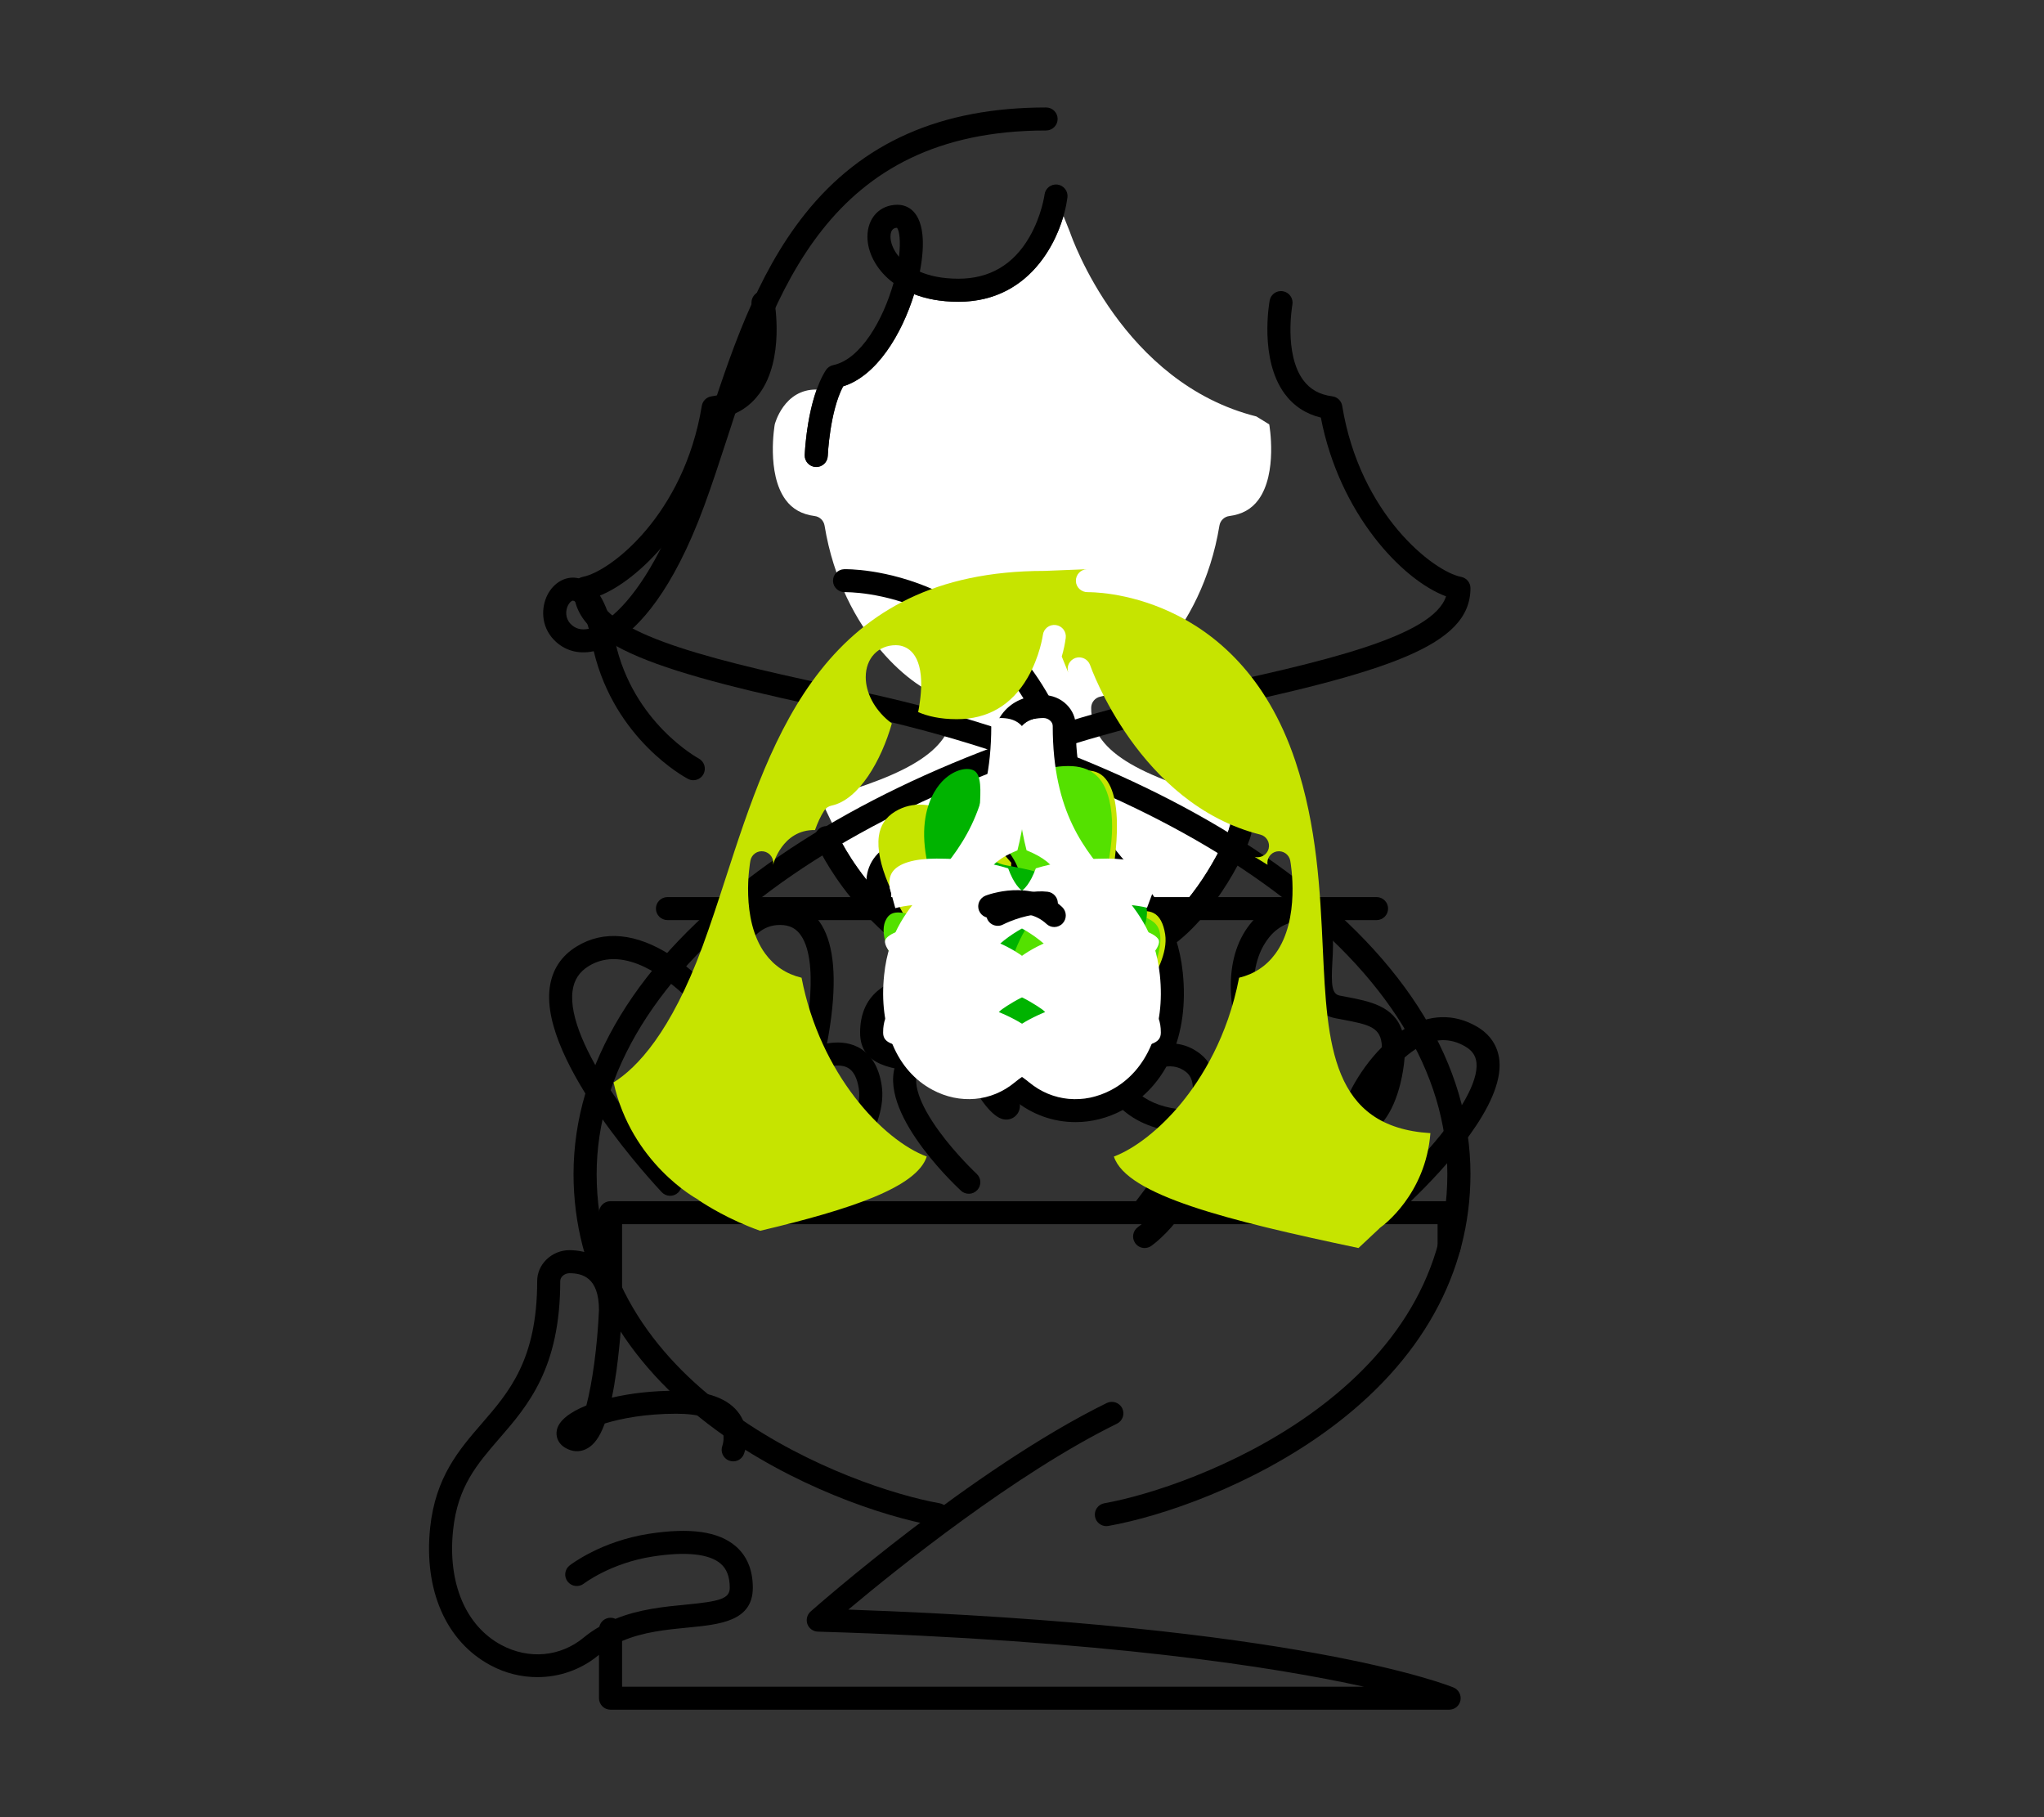 <svg xmlns="http://www.w3.org/2000/svg" xmlns:xlink="http://www.w3.org/1999/xlink" preserveAspectRatio="xMidYMid meet" width="720" height="640" viewBox="0 0 720 640" style="width:100%;height:100%"><rect x="0" y="0" width="720" height="640" fill="#333333" stroke="none"/><defs><animate repeatCount="1" dur="3s" begin="0s" xlink:href="#_R_G_L_27_G" fill="freeze" attributeName="opacity" from="0" to="1" keyTimes="0;0.111;0.5;1" values="0;0;1;1" keySplines="0.167 0.167 0.833 0.833;0.167 0.167 0.833 0.833;0 0 0 0" calcMode="spline"/><animateMotion repeatCount="indefinite" dur="3s" begin="0s" xlink:href="#_R_G_L_27_G" fill="freeze" keyTimes="0;0.244;0.5;0.756;1" path="M0 0 C0,0 0,13 0,13 C0,13 0,0 0,0 C0,0 0,13 0,13 C0,13 0,0 0,0 " keyPoints="0;0.25;0.5;0.75;1" keySplines="0.167 0.167 0.833 0.833;0.167 0.167 0.833 0.833;0.167 0.167 0.833 0.833;0.167 0.167 0.833 0.833" calcMode="spline"/><animateTransform repeatCount="indefinite" dur="3s" begin="0s" xlink:href="#_R_G_L_27_G_N_2_T_0" fill="freeze" attributeName="transform" from="1 1" to="1 1" type="scale" additive="sum" keyTimes="0;0.244;0.5;0.756;1" values="1 1;1.04 1;1 1;1.04 1;1 1" keySplines="0.167 0.167 0.833 0.833;0.167 0.167 0.833 0.833;0.167 0.167 0.833 0.833;0.167 0.167 0.833 0.833" calcMode="spline"/><animate repeatCount="1" dur="3s" begin="0s" xlink:href="#_R_G_L_26_G" fill="freeze" attributeName="opacity" from="0" to="1" keyTimes="0;0.111;0.5;1" values="0;0;1;1" keySplines="0.167 0.167 0.833 0.833;0.167 0.167 0.833 0.833;0 0 0 0" calcMode="spline"/><animateMotion repeatCount="indefinite" dur="3s" begin="0s" xlink:href="#_R_G_L_26_G" fill="freeze" keyTimes="0;0.244;0.5;0.756;1" path="M-106.62 24.66 C-106.62,24.66 -106.62,37.66 -106.62,37.66 C-106.62,37.66 -106.62,24.66 -106.62,24.66 C-106.62,24.66 -106.62,37.66 -106.62,37.66 C-106.62,37.66 -106.62,24.66 -106.62,24.66 " keyPoints="0;0.25;0.5;0.75;1" keySplines="0.167 0.167 0.833 0.833;0.167 0.167 0.833 0.833;0.167 0.167 0.833 0.833;0.167 0.167 0.833 0.833" calcMode="spline"/><animateTransform repeatCount="indefinite" dur="3s" begin="0s" xlink:href="#_R_G_L_26_G_N_2_T_0" fill="freeze" attributeName="transform" from="1 1" to="1 1" type="scale" additive="sum" keyTimes="0;0.244;0.5;0.756;1" values="1 1;1.04 1;1 1;1.04 1;1 1" keySplines="0.167 0.167 0.833 0.833;0.167 0.167 0.833 0.833;0.167 0.167 0.833 0.833;0.167 0.167 0.833 0.833" calcMode="spline"/><animate repeatCount="1" dur="3s" begin="0s" xlink:href="#_R_G_L_25_G" fill="freeze" attributeName="opacity" from="0" to="1" keyTimes="0;0.111;0.5;1" values="0;0;1;1" keySplines="0.167 0.167 0.833 0.833;0.167 0.167 0.833 0.833;0 0 0 0" calcMode="spline"/><animateMotion repeatCount="indefinite" dur="3s" begin="0s" xlink:href="#_R_G_L_25_G" fill="freeze" keyTimes="0;0.244;0.5;0.756;1" path="M106.63 24.66 C106.63,24.66 106.63,37.66 106.63,37.66 C106.63,37.66 106.63,24.66 106.63,24.66 C106.63,24.66 106.63,37.66 106.63,37.66 C106.63,37.66 106.63,24.66 106.63,24.66 " keyPoints="0;0.25;0.5;0.75;1" keySplines="0.167 0.167 0.833 0.833;0.167 0.167 0.833 0.833;0.167 0.167 0.833 0.833;0.167 0.167 0.833 0.833" calcMode="spline"/><animateTransform repeatCount="indefinite" dur="3s" begin="0s" xlink:href="#_R_G_L_25_G_N_2_T_0" fill="freeze" attributeName="transform" from="1 1" to="1 1" type="scale" additive="sum" keyTimes="0;0.244;0.5;0.756;1" values="1 1;1.04 1;1 1;1.04 1;1 1" keySplines="0.167 0.167 0.833 0.833;0.167 0.167 0.833 0.833;0.167 0.167 0.833 0.833;0.167 0.167 0.833 0.833" calcMode="spline"/><animate repeatCount="1" dur="3s" begin="0s" xlink:href="#_R_G_L_24_G" fill="freeze" attributeName="opacity" from="0" to="1" keyTimes="0;0.056;0.444;1" values="0;0;1;1" keySplines="0.167 0.167 0.833 0.833;0.167 0.167 0.833 0.833;0 0 0 0" calcMode="spline"/><animateMotion repeatCount="indefinite" dur="3s" begin="0s" xlink:href="#_R_G_L_24_G" fill="freeze" keyTimes="0;0.244;0.5;0.756;1" path="M-11.27 -95.83 C-11.27,-95.83 -11.27,-82.83 -11.27,-82.83 C-11.27,-82.83 -11.27,-95.83 -11.27,-95.83 C-11.27,-95.83 -11.27,-82.83 -11.27,-82.83 C-11.27,-82.83 -11.27,-95.83 -11.27,-95.83 " keyPoints="0;0.25;0.5;0.75;1" keySplines="0.167 0.167 0.833 0.833;0.167 0.167 0.833 0.833;0.167 0.167 0.833 0.833;0.167 0.167 0.833 0.833" calcMode="spline"/><animate repeatCount="1" dur="3s" begin="0s" xlink:href="#_R_G_L_23_G" fill="freeze" attributeName="opacity" from="0" to="1" keyTimes="0;0.056;0.444;1" values="0;0;1;1" keySplines="0.167 0.167 0.833 0.833;0.167 0.167 0.833 0.833;0 0 0 0" calcMode="spline"/><animateMotion repeatCount="indefinite" dur="3s" begin="0s" xlink:href="#_R_G_L_23_G" fill="freeze" keyTimes="0;0.244;0.5;0.756;1" path="M17.41 -95.83 C17.41,-95.83 17.41,-82.83 17.41,-82.83 C17.41,-82.83 17.41,-95.83 17.41,-95.83 C17.41,-95.83 17.41,-82.83 17.41,-82.83 C17.41,-82.83 17.41,-95.83 17.41,-95.83 " keyPoints="0;0.25;0.5;0.75;1" keySplines="0.167 0.167 0.833 0.833;0.167 0.167 0.833 0.833;0.167 0.167 0.833 0.833;0.167 0.167 0.833 0.833" calcMode="spline"/><animate repeatCount="1" dur="3s" begin="0s" xlink:href="#_R_G_L_22_G" fill="freeze" attributeName="opacity" from="0" to="1" keyTimes="0;0.056;0.444;1" values="0;0;1;1" keySplines="0.167 0.167 0.833 0.833;0.167 0.167 0.833 0.833;0 0 0 0" calcMode="spline"/><animateMotion repeatCount="indefinite" dur="3s" begin="0s" xlink:href="#_R_G_L_22_G" fill="freeze" keyTimes="0;0.244;0.5;0.756;1" path="M4.96 -80.64 C4.96,-80.64 4.96,-67.64 4.96,-67.64 C4.96,-67.64 4.96,-80.64 4.96,-80.64 C4.96,-80.64 4.96,-67.64 4.96,-67.64 C4.96,-67.64 4.96,-80.64 4.96,-80.64 " keyPoints="0;0.25;0.5;0.75;1" keySplines="0.167 0.167 0.833 0.833;0.167 0.167 0.833 0.833;0.167 0.167 0.833 0.833;0.167 0.167 0.833 0.833" calcMode="spline"/><animate repeatCount="1" dur="3s" begin="0s" xlink:href="#_R_G_L_21_G" fill="freeze" attributeName="opacity" from="0" to="1" keyTimes="0;0.056;0.444;1" values="0;0;1;1" keySplines="0.167 0.167 0.833 0.833;0.167 0.167 0.833 0.833;0 0 0 0" calcMode="spline"/><animateMotion repeatCount="indefinite" dur="3s" begin="0s" xlink:href="#_R_G_L_21_G" fill="freeze" keyTimes="0;0.244;0.5;0.756;1" path="M10.2 -61.69 C10.2,-61.69 10.2,-51.19 10.2,-51.19 C10.2,-51.19 10.2,-61.69 10.2,-61.69 C10.2,-61.69 10.2,-51.19 10.2,-51.19 C10.2,-51.19 10.2,-61.69 10.2,-61.69 " keyPoints="0;0.25;0.5;0.75;1" keySplines="0.167 0.167 0.833 0.833;0.167 0.167 0.833 0.833;0.167 0.167 0.833 0.833;0.167 0.167 0.833 0.833" calcMode="spline"/><animate repeatCount="1" dur="3s" begin="0s" xlink:href="#_R_G_L_20_G" fill="freeze" attributeName="opacity" from="0" to="1" keyTimes="0;0.389;1" values="0;1;1" keySplines="0.167 0.167 0.833 0.833;0 0 0 0" calcMode="spline"/><animateMotion repeatCount="indefinite" dur="3s" begin="0s" xlink:href="#_R_G_L_20_G" fill="freeze" keyTimes="0;0.244;0.5;0.756;1" path="M0 0 C0,0 0,13 0,13 C0,13 0,0 0,0 C0,0 0,13 0,13 C0,13 0,0 0,0 " keyPoints="0;0.25;0.5;0.75;1" keySplines="0.167 0.167 0.833 0.833;0.167 0.167 0.833 0.833;0.167 0.167 0.833 0.833;0.167 0.167 0.833 0.833" calcMode="spline"/><animateTransform repeatCount="indefinite" dur="3s" begin="0s" xlink:href="#_R_G_L_20_G_N_2_T_0" fill="freeze" attributeName="transform" from="1 1" to="1 1" type="scale" additive="sum" keyTimes="0;0.244;0.5;0.756;1" values="1 1;1.04 1;1 1;1.04 1;1 1" keySplines="0.167 0.167 0.833 0.833;0.167 0.167 0.833 0.833;0.167 0.167 0.833 0.833;0.167 0.167 0.833 0.833" calcMode="spline"/><animate repeatCount="1" dur="3s" begin="0s" xlink:href="#_R_G_L_19_G" fill="freeze" attributeName="opacity" from="0" to="1" keyTimes="0;0.389;1" values="0;1;1" keySplines="0.167 0.167 0.833 0.833;0 0 0 0" calcMode="spline"/><animateMotion repeatCount="indefinite" dur="3s" begin="0s" xlink:href="#_R_G_L_19_G" fill="freeze" keyTimes="0;0.244;0.5;0.756;1" path="M30.49 -121.87 C30.49,-121.87 30.49,-108.87 30.49,-108.87 C30.49,-108.87 30.49,-121.87 30.49,-121.87 C30.49,-121.87 30.49,-108.87 30.49,-108.87 C30.49,-108.87 30.49,-121.87 30.49,-121.87 " keyPoints="0;0.25;0.5;0.75;1" keySplines="0.167 0.167 0.833 0.833;0.167 0.167 0.833 0.833;0.167 0.167 0.833 0.833;0.167 0.167 0.833 0.833" calcMode="spline"/><animateTransform repeatCount="indefinite" dur="3s" begin="0s" xlink:href="#_R_G_L_19_G_N_2_T_0" fill="freeze" attributeName="transform" from="1 1" to="1 1" type="scale" additive="sum" keyTimes="0;0.244;0.5;0.756;1" values="1 1;1.04 1;1 1;1.04 1;1 1" keySplines="0.167 0.167 0.833 0.833;0.167 0.167 0.833 0.833;0.167 0.167 0.833 0.833;0.167 0.167 0.833 0.833" calcMode="spline"/><animate repeatCount="1" dur="3s" begin="0s" xlink:href="#_R_G_L_18_G" fill="freeze" attributeName="opacity" from="0" to="1" keyTimes="0;0.389;1" values="0;1;1" keySplines="0.167 0.167 0.833 0.833;0 0 0 0" calcMode="spline"/><animateMotion repeatCount="indefinite" dur="3s" begin="0s" xlink:href="#_R_G_L_18_G" fill="freeze" keyTimes="0;0.244;0.5;0.756;1" path="M0 0 C0,0 0,13 0,13 C0,13 0,0 0,0 C0,0 0,13 0,13 C0,13 0,0 0,0 " keyPoints="0;0.25;0.5;0.75;1" keySplines="0.167 0.167 0.833 0.833;0.167 0.167 0.833 0.833;0.167 0.167 0.833 0.833;0.167 0.167 0.833 0.833" calcMode="spline"/><animateTransform repeatCount="indefinite" dur="3s" begin="0s" xlink:href="#_R_G_L_18_G_N_2_T_0" fill="freeze" attributeName="transform" from="1 1" to="1 1" type="scale" additive="sum" keyTimes="0;0.244;0.5;0.756;1" values="1 1;1.04 1;1 1;1.04 1;1 1" keySplines="0.167 0.167 0.833 0.833;0.167 0.167 0.833 0.833;0.167 0.167 0.833 0.833;0.167 0.167 0.833 0.833" calcMode="spline"/><animate repeatCount="1" dur="3s" begin="0s" xlink:href="#_R_G_L_17_G" fill="freeze" attributeName="opacity" from="0" to="1" keyTimes="0;0.389;1" values="0;1;1" keySplines="0.167 0.167 0.833 0.833;0 0 0 0" calcMode="spline"/><animateMotion repeatCount="indefinite" dur="3s" begin="0s" xlink:href="#_R_G_L_17_G" fill="freeze" keyTimes="0;0.244;0.5;0.756;1" path="M50.38 -90.71 C50.38,-90.71 50.38,-77.71 50.38,-77.71 C50.38,-77.71 50.38,-90.71 50.38,-90.71 C50.38,-90.71 50.38,-77.71 50.38,-77.71 C50.38,-77.71 50.38,-90.71 50.38,-90.71 " keyPoints="0;0.25;0.5;0.75;1" keySplines="0.167 0.167 0.833 0.833;0.167 0.167 0.833 0.833;0.167 0.167 0.833 0.833;0.167 0.167 0.833 0.833" calcMode="spline"/><animateTransform repeatCount="indefinite" dur="3s" begin="0s" xlink:href="#_R_G_L_17_G_N_2_T_0" fill="freeze" attributeName="transform" from="1 1" to="1 1" type="scale" additive="sum" keyTimes="0;0.244;0.5;0.756;1" values="1 1;1.04 1;1 1;1.04 1;1 1" keySplines="0.167 0.167 0.833 0.833;0.167 0.167 0.833 0.833;0.167 0.167 0.833 0.833;0.167 0.167 0.833 0.833" calcMode="spline"/><animate repeatCount="1" dur="3s" begin="0s" xlink:href="#_R_G_L_16_G" fill="freeze" attributeName="opacity" from="0" to="1" keyTimes="0;0.278;0.667;1" values="0;0;1;1" keySplines="0.167 0.167 0.833 0.833;0.167 0.167 0.833 0.833;0 0 0 0" calcMode="spline"/><animateMotion repeatCount="indefinite" dur="3s" begin="0s" xlink:href="#_R_G_L_16_G" fill="freeze" keyTimes="0;0.244;0.5;0.756;1" path="M91.76 114.33 C91.76,114.33 91.76,123.83 91.76,123.83 C91.76,123.83 91.76,114.33 91.76,114.33 C91.76,114.33 91.76,123.83 91.76,123.83 C91.76,123.83 91.76,114.33 91.76,114.33 " keyPoints="0;0.25;0.5;0.75;1" keySplines="0.167 0.167 0.833 0.833;0.167 0.167 0.833 0.833;0.167 0.167 0.833 0.833;0.167 0.167 0.833 0.833" calcMode="spline"/><animate repeatCount="1" dur="3s" begin="0s" xlink:href="#_R_G_L_15_G" fill="freeze" attributeName="opacity" from="0" to="1" keyTimes="0;0.278;0.667;1" values="0;0;1;1" keySplines="0.167 0.167 0.833 0.833;0.167 0.167 0.833 0.833;0 0 0 0" calcMode="spline"/><animateMotion repeatCount="indefinite" dur="3s" begin="0s" xlink:href="#_R_G_L_15_G" fill="freeze" keyTimes="0;0.244;0.5;0.756;1" path="M78.97 120.66 C78.97,120.66 78.97,130.16 78.97,130.16 C78.97,130.16 78.97,120.66 78.97,120.66 C78.97,120.66 78.97,130.16 78.97,130.16 C78.97,130.16 78.97,120.66 78.97,120.66 " keyPoints="0;0.25;0.5;0.75;1" keySplines="0.167 0.167 0.833 0.833;0.167 0.167 0.833 0.833;0.167 0.167 0.833 0.833;0.167 0.167 0.833 0.833" calcMode="spline"/><animate repeatCount="1" dur="3s" begin="0s" xlink:href="#_R_G_L_14_G" fill="freeze" attributeName="opacity" from="0" to="1" keyTimes="0;0.278;0.667;1" values="0;0;1;1" keySplines="0.167 0.167 0.833 0.833;0.167 0.167 0.833 0.833;0 0 0 0" calcMode="spline"/><animateMotion repeatCount="indefinite" dur="3s" begin="0s" xlink:href="#_R_G_L_14_G" fill="freeze" keyTimes="0;0.244;0.5;0.756;1" path="M-76.01 120.66 C-76.01,120.66 -76.01,130.16 -76.01,130.16 C-76.01,130.16 -76.01,120.66 -76.01,120.66 C-76.01,120.66 -76.01,130.16 -76.01,130.16 C-76.01,130.16 -76.01,120.66 -76.01,120.66 " keyPoints="0;0.25;0.5;0.75;1" keySplines="0.167 0.167 0.833 0.833;0.167 0.167 0.833 0.833;0.167 0.167 0.833 0.833;0.167 0.167 0.833 0.833" calcMode="spline"/><animate repeatCount="1" dur="3s" begin="0s" xlink:href="#_R_G_L_13_G" fill="freeze" attributeName="opacity" from="0" to="1" keyTimes="0;0.222;0.611;1" values="0;0;1;1" keySplines="0.167 0.167 0.833 0.833;0.167 0.167 0.833 0.833;0 0 0 0" calcMode="spline"/><animateMotion repeatCount="indefinite" dur="3s" begin="0s" xlink:href="#_R_G_L_13_G" fill="freeze" keyTimes="0;0.244;0.5;0.756;1" path="M-120.96 73.59 C-120.96,73.59 -120.96,86.59 -120.96,86.59 C-120.96,86.59 -120.96,73.59 -120.96,73.59 C-120.96,73.59 -120.96,86.59 -120.96,86.59 C-120.96,86.59 -120.96,73.59 -120.96,73.59 " keyPoints="0;0.25;0.5;0.75;1" keySplines="0.167 0.167 0.833 0.833;0.167 0.167 0.833 0.833;0.167 0.167 0.833 0.833;0.167 0.167 0.833 0.833" calcMode="spline"/><animateTransform repeatCount="indefinite" dur="3s" begin="0s" xlink:href="#_R_G_L_13_G_N_2_T_0" fill="freeze" attributeName="transform" from="1 1" to="1 1" type="scale" additive="sum" keyTimes="0;0.244;0.5;0.756;1" values="1 1;1.04 1;1 1;1.04 1;1 1" keySplines="0.167 0.167 0.833 0.833;0.167 0.167 0.833 0.833;0.167 0.167 0.833 0.833;0.167 0.167 0.833 0.833" calcMode="spline"/><animate repeatCount="1" dur="3s" begin="0s" xlink:href="#_R_G_L_12_G" fill="freeze" attributeName="opacity" from="0" to="1" keyTimes="0;0.222;0.611;1" values="0;0;1;1" keySplines="0.167 0.167 0.833 0.833;0.167 0.167 0.833 0.833;0 0 0 0" calcMode="spline"/><animateMotion repeatCount="indefinite" dur="3s" begin="0s" xlink:href="#_R_G_L_12_G" fill="freeze" keyTimes="0;0.244;0.5;0.756;1" path="M123.78 72.67 C123.78,72.67 123.78,85.67 123.78,85.67 C123.78,85.67 123.78,72.67 123.78,72.67 C123.78,72.67 123.78,85.67 123.78,85.67 C123.78,85.67 123.78,72.67 123.78,72.67 " keyPoints="0;0.25;0.5;0.75;1" keySplines="0.167 0.167 0.833 0.833;0.167 0.167 0.833 0.833;0.167 0.167 0.833 0.833;0.167 0.167 0.833 0.833" calcMode="spline"/><animateTransform repeatCount="indefinite" dur="3s" begin="0s" xlink:href="#_R_G_L_12_G_N_2_T_0" fill="freeze" attributeName="transform" from="1 1" to="1 1" type="scale" additive="sum" keyTimes="0;0.244;0.5;0.756;1" values="1 1;1.04 1;1 1;1.04 1;1 1" keySplines="0.167 0.167 0.833 0.833;0.167 0.167 0.833 0.833;0.167 0.167 0.833 0.833;0.167 0.167 0.833 0.833" calcMode="spline"/><animate repeatCount="1" dur="3s" begin="0s" xlink:href="#_R_G_L_11_G" fill="freeze" attributeName="opacity" from="0" to="1" keyTimes="0;0.278;0.667;1" values="0;0;1;1" keySplines="0.167 0.167 0.833 0.833;0.167 0.167 0.833 0.833;0 0 0 0" calcMode="spline"/><animateMotion repeatCount="indefinite" dur="3s" begin="0s" xlink:href="#_R_G_L_11_G" fill="freeze" keyTimes="0;0.244;0.5;0.756;1" path="M0 0 C0,0 0,9.5 0,9.5 C0,9.5 0,0 0,0 C0,0 0,9.5 0,9.5 C0,9.5 0,0 0,0 " keyPoints="0;0.25;0.5;0.75;1" keySplines="0.167 0.167 0.833 0.833;0.167 0.167 0.833 0.833;0.167 0.167 0.833 0.833;0.167 0.167 0.833 0.833" calcMode="spline"/><animate repeatCount="1" dur="3s" begin="0s" xlink:href="#_R_G_L_10_G" fill="freeze" attributeName="opacity" from="0" to="1" keyTimes="0;0.278;0.667;1" values="0;0;1;1" keySplines="0.167 0.167 0.833 0.833;0.167 0.167 0.833 0.833;0 0 0 0" calcMode="spline"/><animateMotion repeatCount="indefinite" dur="3s" begin="0s" xlink:href="#_R_G_L_10_G" fill="freeze" keyTimes="0;0.244;0.5;0.756;1" path="M-0.33 80.16 C-0.33,80.16 -0.33,89.66 -0.33,89.66 C-0.33,89.66 -0.33,80.16 -0.33,80.16 C-0.33,80.16 -0.33,89.66 -0.33,89.66 C-0.33,89.66 -0.33,80.16 -0.33,80.16 " keyPoints="0;0.25;0.5;0.75;1" keySplines="0.167 0.167 0.833 0.833;0.167 0.167 0.833 0.833;0.167 0.167 0.833 0.833;0.167 0.167 0.833 0.833" calcMode="spline"/><animate repeatCount="1" dur="3s" begin="0s" xlink:href="#_R_G_L_9_G" fill="freeze" attributeName="opacity" from="0" to="1" keyTimes="0;0.056;0.444;1" values="0;0;1;1" keySplines="0.167 0.167 0.833 0.833;0.167 0.167 0.833 0.833;0 0 0 0" calcMode="spline"/><animateMotion repeatCount="indefinite" dur="3s" begin="0s" xlink:href="#_R_G_L_9_G" fill="freeze" keyTimes="0;0.244;0.5;0.756;1" path="M-26.13 -137.23 C-26.13,-137.23 -26.13,-124.23 -26.13,-124.23 C-26.13,-124.23 -26.13,-137.23 -26.13,-137.23 C-26.13,-137.23 -26.13,-124.23 -26.13,-124.23 C-26.13,-124.23 -26.13,-137.23 -26.13,-137.23 " keyPoints="0;0.25;0.5;0.75;1" keySplines="0.167 0.167 0.833 0.833;0.167 0.167 0.833 0.833;0.167 0.167 0.833 0.833;0.167 0.167 0.833 0.833" calcMode="spline"/><animateTransform repeatCount="indefinite" dur="3s" begin="0s" xlink:href="#_R_G_L_9_G_N_2_T_0" fill="freeze" attributeName="transform" from="1 1" to="1 1" type="scale" additive="sum" keyTimes="0;0.244;0.5;0.756;1" values="1 1;1.04 1;1 1;1.04 1;1 1" keySplines="0.167 0.167 0.833 0.833;0.167 0.167 0.833 0.833;0.167 0.167 0.833 0.833;0.167 0.167 0.833 0.833" calcMode="spline"/><animate repeatCount="1" dur="3s" begin="0s" xlink:href="#_R_G_L_8_G" fill="freeze" attributeName="opacity" from="0" to="1" keyTimes="0;0.056;0.444;1" values="0;0;1;1" keySplines="0.167 0.167 0.833 0.833;0.167 0.167 0.833 0.833;0 0 0 0" calcMode="spline"/><animateMotion repeatCount="indefinite" dur="3s" begin="0s" xlink:href="#_R_G_L_8_G" fill="freeze" keyTimes="0;0.244;0.5;0.756;1" path="M0.35 -90.72 C0.35,-90.72 0.35,-77.72 0.35,-77.72 C0.35,-77.72 0.35,-90.72 0.35,-90.72 C0.35,-90.72 0.35,-77.72 0.35,-77.72 C0.35,-77.72 0.35,-90.72 0.35,-90.72 " keyPoints="0;0.25;0.5;0.75;1" keySplines="0.167 0.167 0.833 0.833;0.167 0.167 0.833 0.833;0.167 0.167 0.833 0.833;0.167 0.167 0.833 0.833" calcMode="spline"/><animateTransform repeatCount="indefinite" dur="3s" begin="0s" xlink:href="#_R_G_L_8_G_N_2_T_0" fill="freeze" attributeName="transform" from="1 1" to="1 1" type="scale" additive="sum" keyTimes="0;0.244;0.5;0.756;1" values="1 1;1.04 1;1 1;1.04 1;1 1" keySplines="0.167 0.167 0.833 0.833;0.167 0.167 0.833 0.833;0.167 0.167 0.833 0.833;0.167 0.167 0.833 0.833" calcMode="spline"/><animate repeatCount="1" dur="3s" begin="0s" xlink:href="#_R_G_L_7_G" fill="freeze" attributeName="opacity" from="0" to="1" keyTimes="0;0.444;0.833;1" values="0;0;1;1" keySplines="0.167 0.167 0.833 0.833;0.167 0.167 0.833 0.833;0 0 0 0" calcMode="spline"/><animateMotion repeatCount="indefinite" dur="3s" begin="0s" xlink:href="#_R_G_L_7_G" fill="freeze" keyTimes="0;0.244;0.5;0.756;1" path="M-63.09 31.82 C-63.09,31.82 -63.09,41.32 -63.09,41.32 C-63.09,41.32 -63.09,31.82 -63.09,31.82 C-63.09,31.82 -63.09,41.32 -63.09,41.32 C-63.09,41.32 -63.09,31.82 -63.09,31.82 " keyPoints="0;0.25;0.5;0.75;1" keySplines="0.167 0.167 0.833 0.833;0.167 0.167 0.833 0.833;0.167 0.167 0.833 0.833;0.167 0.167 0.833 0.833" calcMode="spline"/><animate repeatCount="1" dur="3s" begin="0s" xlink:href="#_R_G_L_6_G" fill="freeze" attributeName="opacity" from="0" to="1" keyTimes="0;0.444;0.833;1" values="0;0;1;1" keySplines="0.167 0.167 0.833 0.833;0.167 0.167 0.833 0.833;0 0 0 0" calcMode="spline"/><animateMotion repeatCount="indefinite" dur="3s" begin="0s" xlink:href="#_R_G_L_6_G" fill="freeze" keyTimes="0;0.244;0.5;0.756;1" path="M-59.17 33.29 C-59.17,33.29 -59.17,42.79 -59.17,42.79 C-59.17,42.79 -59.17,33.29 -59.17,33.29 C-59.17,33.29 -59.17,42.79 -59.17,42.79 C-59.17,42.79 -59.17,33.29 -59.17,33.29 " keyPoints="0;0.25;0.5;0.75;1" keySplines="0.167 0.167 0.833 0.833;0.167 0.167 0.833 0.833;0.167 0.167 0.833 0.833;0.167 0.167 0.833 0.833" calcMode="spline"/><animate repeatCount="1" dur="3s" begin="0s" xlink:href="#_R_G_L_5_G" fill="freeze" attributeName="opacity" from="0" to="1" keyTimes="0;0.5;0.889;1" values="0;0;1;1" keySplines="0.167 0.167 0.833 0.833;0.167 0.167 0.833 0.833;0 0 0 0" calcMode="spline"/><animateMotion repeatCount="indefinite" dur="3s" begin="0s" xlink:href="#_R_G_L_5_G" fill="freeze" keyTimes="0;0.244;0.5;0.756;1" path="M6.69 30.89 C6.69,30.89 6.69,40.39 6.69,40.39 C6.69,40.39 6.69,30.89 6.69,30.89 C6.69,30.89 6.69,40.39 6.69,40.39 C6.69,40.39 6.69,30.89 6.69,30.89 " keyPoints="0;0.25;0.5;0.75;1" keySplines="0.167 0.167 0.833 0.833;0.167 0.167 0.833 0.833;0.167 0.167 0.833 0.833;0.167 0.167 0.833 0.833" calcMode="spline"/><animate repeatCount="1" dur="3s" begin="0s" xlink:href="#_R_G_L_4_G" fill="freeze" attributeName="opacity" from="0" to="1" keyTimes="0;0.556;0.944;1" values="0;0;1;1" keySplines="0.167 0.167 0.833 0.833;0.167 0.167 0.833 0.833;0 0 0 0" calcMode="spline"/><animateMotion repeatCount="indefinite" dur="3s" begin="0s" xlink:href="#_R_G_L_4_G" fill="freeze" keyTimes="0;0.244;0.5;0.756;1" path="M67.89 31.5 C67.89,31.5 67.89,41 67.89,41 C67.89,41 67.89,31.5 67.89,31.5 C67.89,31.5 67.89,41 67.89,41 C67.89,41 67.89,31.5 67.89,31.5 " keyPoints="0;0.25;0.5;0.75;1" keySplines="0.167 0.167 0.833 0.833;0.167 0.167 0.833 0.833;0.167 0.167 0.833 0.833;0.167 0.167 0.833 0.833" calcMode="spline"/><animate repeatCount="1" dur="3s" begin="0s" xlink:href="#_R_G_L_3_G" fill="freeze" attributeName="opacity" from="0" to="1" keyTimes="0;0.389;0.778;1" values="0;0;1;1" keySplines="0.167 0.167 0.833 0.833;0.167 0.167 0.833 0.833;0 0 0 0" calcMode="spline"/><animateMotion repeatCount="indefinite" dur="3s" begin="0s" xlink:href="#_R_G_L_3_G" fill="freeze" keyTimes="0;0.244;0.5;0.756;1" path="M-88.8 114.34 C-88.8,114.34 -88.8,123.84 -88.8,123.84 C-88.8,123.84 -88.8,114.34 -88.8,114.34 C-88.8,114.34 -88.8,123.84 -88.8,123.84 C-88.8,123.84 -88.8,114.34 -88.8,114.34 " keyPoints="0;0.25;0.5;0.75;1" keySplines="0.167 0.167 0.833 0.833;0.167 0.167 0.833 0.833;0.167 0.167 0.833 0.833;0.167 0.167 0.833 0.833" calcMode="spline"/><animate repeatCount="1" dur="3s" begin="0s" xlink:href="#_R_G_L_2_G" fill="freeze" attributeName="opacity" from="0" to="1" keyTimes="0;0.389;0.778;1" values="0;0;1;1" keySplines="0.167 0.167 0.833 0.833;0.167 0.167 0.833 0.833;0 0 0 0" calcMode="spline"/><animateMotion repeatCount="indefinite" dur="3s" begin="0s" xlink:href="#_R_G_L_2_G" fill="freeze" keyTimes="0;0.244;0.5;0.756;1" path="M91.76 114.34 C91.76,114.34 91.76,123.84 91.76,123.84 C91.76,123.84 91.76,114.34 91.76,114.34 C91.76,114.34 91.76,123.84 91.76,123.84 C91.76,123.84 91.76,114.34 91.76,114.34 " keyPoints="0;0.25;0.5;0.75;1" keySplines="0.167 0.167 0.833 0.833;0.167 0.167 0.833 0.833;0.167 0.167 0.833 0.833;0.167 0.167 0.833 0.833" calcMode="spline"/><animate repeatCount="1" dur="3s" begin="0s" xlink:href="#_R_G_L_1_G" fill="freeze" attributeName="opacity" from="0" to="1" keyTimes="0;0.056;0.444;1" values="0;0;1;1" keySplines="0.167 0.167 0.833 0.833;0.167 0.167 0.833 0.833;0 0 0 0" calcMode="spline"/><animateMotion repeatCount="indefinite" dur="3s" begin="0s" xlink:href="#_R_G_L_1_G" fill="freeze" keyTimes="0;0.244;0.5;0.756;1" path="M-12.69 -107.34 C-12.69,-107.34 -12.69,-91.84 -12.69,-91.84 C-12.69,-91.84 -12.69,-107.34 -12.69,-107.34 C-12.69,-107.34 -12.69,-91.84 -12.69,-91.84 C-12.69,-91.84 -12.69,-107.34 -12.69,-107.34 " keyPoints="0;0.25;0.5;0.75;1" keySplines="0.167 0.167 0.833 0.833;0.167 0.167 0.833 0.833;0.167 0.167 0.833 0.833;0.167 0.167 0.833 0.833" calcMode="spline"/><animate repeatCount="1" dur="3s" begin="0s" xlink:href="#_R_G_L_0_G" fill="freeze" attributeName="opacity" from="0" to="1" keyTimes="0;0.056;0.444;1" values="0;0;1;1" keySplines="0.167 0.167 0.833 0.833;0.167 0.167 0.833 0.833;0 0 0 0" calcMode="spline"/><animateMotion repeatCount="indefinite" dur="3s" begin="0s" xlink:href="#_R_G_L_0_G" fill="freeze" keyTimes="0;0.244;0.5;0.756;1" path="M17.4 -113.33 C17.4,-113.33 17.4,-97.83 17.4,-97.83 C17.4,-97.83 17.4,-113.33 17.4,-113.33 C17.4,-113.33 17.4,-97.83 17.4,-97.83 C17.4,-97.83 17.4,-113.33 17.4,-113.33 " keyPoints="0;0.25;0.5;0.75;1" keySplines="0.167 0.167 0.833 0.833;0.167 0.167 0.833 0.833;0.167 0.167 0.833 0.833;0.167 0.167 0.833 0.833" calcMode="spline"/><animate attributeType="XML" attributeName="opacity" dur="3s" from="0" to="1" xlink:href="#time_group"/></defs><g id="_R_G"><g id="_R_G_L_27_G_N_2_N_1_T_0" transform=" translate(360, 320) scale(1.71, 1.71) translate(0, 0)"><g id="_R_G_L_27_G_N_2_T_0" transform=" translate(0, 0)"><g id="_R_G_L_27_G"><path id="_R_G_L_27_G_D_0_P_0" fill="#ffffff" fill-opacity="1" fill-rule="nonzero" d=" M14.25 -41.34 C14.25,-42.48 15.06,-43.45 16.17,-43.66 C21.87,-44.77 36.99,-56.47 40.67,-78.88 C40.84,-79.92 41.67,-80.72 42.71,-80.85 C45.33,-81.19 47.29,-82.28 48.7,-84.2 C52.7,-89.66 50.95,-99.63 50.93,-99.73 C50.93,-99.73 48.28,-101.36 48.28,-101.36 C20.76,-108.27 10.31,-138.06 9.88,-139.32 C9.88,-139.32 8.55,-142.64 8.55,-142.64 C8.55,-142.66 8.55,-142.67 8.56,-142.7 C6.38,-135.1 0.11,-124.98 -13.09,-124.98 C-16.87,-124.98 -19.87,-125.63 -22.22,-126.54 C-24.77,-118.33 -29.9,-109.73 -36.85,-107.56 C-39.61,-102.35 -40.01,-93.32 -40.01,-93.23 C-40.06,-91.95 -41.11,-90.95 -42.39,-90.95 C-42.42,-90.95 -42.44,-90.95 -42.49,-90.95 C-43.79,-91.01 -44.81,-92.11 -44.76,-93.42 C-44.75,-93.78 -44.44,-100.95 -42.3,-106.9 C-49.09,-107.02 -50.93,-99.73 -50.93,-99.73 C-50.95,-99.63 -52.7,-89.66 -48.7,-84.2 C-47.29,-82.28 -45.33,-81.19 -42.71,-80.85 C-41.67,-80.72 -40.84,-79.92 -40.67,-78.88 C-37,-56.47 -21.87,-44.77 -16.17,-43.66 C-15.06,-43.45 -14.25,-42.48 -14.25,-41.34 C-14.25,-33 -22.56,-27.83 -41.45,-22.59 C-40.25,-19.8 -38.1,-15.54 -38.1,-15.54 C-38.01,-15.32 -28.89,5.7 -2.99,14.32 C-2.57,14.41 -2.14,14.54 -1.72,14.69 C-1.58,14.75 -1.43,14.81 -1.28,14.87 C-1.1,12.53 -0.65,10.18 0.11,8.06 C2.7,0.79 8.44,-3.21 16.25,-3.21 C21.76,-3.21 25.82,-0.72 28.05,3.9 C36.36,-1.98 42,-14.42 42.55,-16.11 C42.55,-16.11 43.96,-21.9 43.96,-21.9 C23.3,-27.4 14.25,-32.64 14.25,-41.34z "/></g></g></g><g id="_R_G_L_26_G_N_2_N_1_T_0" transform=" translate(360, 320) scale(1.71, 1.71) translate(0, 0)"><g id="_R_G_L_26_G_N_2_T_0" transform=" translate(0, 0)"><g id="_R_G_L_26_G"><path id="_R_G_L_26_G_D_0_P_0" fill="#000000" fill-opacity="1" fill-rule="nonzero" d=" M-16.97 122.48 C-35.3,119.22 -87.62,99.77 -87.62,54.67 C-87.62,33.82 -75.15,13.57 -51.54,-3.89 C-29.41,-20.26 1.48,-33.19 35.43,-40.29 C75.58,-48.7 92.38,-54.14 92.38,-66 C92.38,-67.14 91.57,-68.11 90.45,-68.32 C84.76,-69.43 69.63,-81.14 65.96,-103.54 C65.79,-104.58 64.95,-105.38 63.91,-105.51 C61.29,-105.85 59.33,-106.94 57.92,-108.86 C53.92,-114.32 55.68,-124.29 55.7,-124.39 C55.92,-125.68 55.07,-126.91 53.79,-127.14 C52.49,-127.39 51.26,-126.53 51.02,-125.25 C50.93,-124.75 48.87,-113.19 54.08,-106.07 C55.94,-103.54 58.45,-101.88 61.56,-101.13 C65.37,-81.35 78.3,-67.67 87.35,-64.31 C84.69,-56.1 62.68,-50.85 34.45,-44.93 C-0.16,-37.69 -31.7,-24.46 -54.37,-7.7 C-79.23,10.69 -92.38,32.26 -92.38,54.67 C-92.38,75.11 -82.23,93.34 -63.02,107.39 C-47.41,118.81 -28.9,125.18 -17.8,127.15 C-17.65,127.17 -17.51,127.19 -17.37,127.19 C-16.25,127.19 -15.24,126.38 -15.04,125.23 C-14.81,123.94 -15.67,122.71 -16.97,122.48z "/></g></g></g><g id="_R_G_L_25_G_N_2_N_1_T_0" transform=" translate(360, 320) scale(1.71, 1.71) translate(0, 0)"><g id="_R_G_L_25_G_N_2_T_0" transform=" translate(0, 0)"><g id="_R_G_L_25_G"><path id="_R_G_L_25_G_D_0_P_0" fill="#000000" fill-opacity="1" fill-rule="nonzero" d=" M54.37 -7.7 C31.7,-24.47 0.15,-37.69 -34.45,-44.94 C-62.68,-50.85 -84.69,-56.1 -87.35,-64.31 C-82.98,-65.95 -77.88,-69.95 -73.51,-75.25 C-69.29,-80.38 -63.89,-88.96 -61.56,-101.14 C-58.44,-101.88 -55.94,-103.54 -54.08,-106.08 C-48.87,-113.19 -50.93,-124.76 -51.02,-125.24 C-51.26,-126.54 -52.5,-127.38 -53.78,-127.15 C-55.07,-126.91 -55.92,-125.68 -55.69,-124.4 C-55.68,-124.29 -53.91,-114.32 -57.92,-108.87 C-59.33,-106.95 -61.29,-105.85 -63.91,-105.51 C-64.95,-105.38 -65.79,-104.58 -65.96,-103.54 C-69.63,-81.13 -84.76,-69.43 -90.45,-68.33 C-91.57,-68.12 -92.38,-67.14 -92.38,-66 C-92.38,-54.14 -75.58,-48.71 -35.43,-40.3 C-1.48,-33.19 29.41,-20.26 51.54,-3.89 C75.14,13.57 87.62,33.82 87.62,54.67 C87.62,99.77 35.29,119.22 16.96,122.48 C15.67,122.71 14.81,123.94 15.04,125.23 C15.25,126.38 16.25,127.19 17.37,127.19 C17.51,127.19 17.65,127.17 17.8,127.15 C28.9,125.18 47.41,118.81 63.02,107.38 C82.23,93.34 92.38,75.1 92.38,54.67 C92.38,32.25 79.23,10.68 54.37,-7.7z "/></g></g></g><g id="_R_G_L_24_G_N_1_T_0" transform=" translate(360, 320) scale(1.71, 1.71) translate(0, 0)"><g id="_R_G_L_24_G"><path id="_R_G_L_24_G_D_0_P_0" fill="#000000" fill-opacity="1" fill-rule="nonzero" d=" M0 -6.47 C-1.97,-6.47 -3.58,-3.57 -3.58,0 C-3.58,3.57 -1.97,6.47 0,6.47 C1.98,6.47 3.58,3.57 3.58,0 C3.58,-3.57 1.98,-6.47 0,-6.47z "/></g></g><g id="_R_G_L_23_G_N_1_T_0" transform=" translate(360, 320) scale(1.71, 1.71) translate(0, 0)"><g id="_R_G_L_23_G"><path id="_R_G_L_23_G_D_0_P_0" fill="#000000" fill-opacity="1" fill-rule="nonzero" d=" M3.58 0 C3.58,-3.57 1.97,-6.47 -0.01,-6.47 C-1.98,-6.47 -3.58,-3.57 -3.58,0 C-3.58,3.57 -1.98,6.47 -0.01,6.47 C1.97,6.47 3.58,3.57 3.58,0z "/></g></g><g id="_R_G_L_22_G_N_1_T_0" transform=" translate(360, 320) scale(1.71, 1.71) translate(0, 0)"><g id="_R_G_L_22_G"><path id="_R_G_L_22_G_D_0_P_0" fill="#000000" fill-opacity="1" fill-rule="nonzero" d=" M-5.49 10.88 C-5.21,11.95 -4.25,12.65 -3.19,12.65 C-2.99,12.65 -2.8,12.62 -2.59,12.57 C5.57,10.44 5.57,7.9 5.57,6.94 C5.57,5.22 3.27,-6.02 2.27,-10.77 C2,-12.05 0.75,-12.88 -0.53,-12.6 C-1.82,-12.34 -2.65,-11.09 -2.38,-9.8 C-1.02,-3.29 0.39,3.95 0.74,6.28 C-0.13,6.79 -2.04,7.53 -3.8,7.99 C-5.06,8.32 -5.82,9.62 -5.49,10.88z "/></g></g><g id="_R_G_L_21_G_N_1_T_0" transform=" translate(360, 320) scale(1.71, 1.71) translate(0, 0)"><g id="_R_G_L_21_G"><path id="_R_G_L_21_G_D_0_P_0" fill="#000000" fill-opacity="1" fill-rule="nonzero" d=" M-6.44 7.06 C4.81,7.06 8.44,-0.5 8.8,-4.49 C8.92,-5.79 7.96,-6.92 6.67,-7.05 C5.37,-7.19 4.21,-6.23 4.07,-4.93 C3.99,-4.19 3.01,2.33 -6.44,2.33 C-7.75,2.33 -8.81,3.38 -8.81,4.69 C-8.81,6.01 -7.75,7.06 -6.44,7.06z "/></g></g><g id="_R_G_L_20_G_N_2_N_1_T_0" transform=" translate(360, 320) scale(1.71, 1.71) translate(0, 0)"><g id="_R_G_L_20_G_N_2_T_0" transform=" translate(0, 0)"><g id="_R_G_L_20_G"><path id="_R_G_L_20_G_D_0_P_0" fill="#000000" fill-opacity="1" fill-rule="nonzero" d=" M-25.34 -134.25 C-26.61,-135.75 -27.09,-137.29 -27.09,-138.38 C-27.09,-140.08 -26.17,-140.21 -25.74,-140.22 C-25.29,-139.66 -24.94,-137.58 -25.34,-134.25z  M4.65 -147.07 C4.64,-147.03 4.05,-142.64 1.49,-138.25 C-1.8,-132.59 -6.71,-129.73 -13.09,-129.73 C-16.54,-129.73 -19.13,-130.35 -21.04,-131.18 C-20.48,-134.06 -20.29,-136.71 -20.51,-138.78 C-21.09,-144.36 -24.29,-144.96 -25.65,-144.96 C-29.29,-144.96 -31.84,-142.26 -31.84,-138.38 C-31.84,-135.18 -30.07,-131.8 -27.11,-129.35 C-26.9,-129.19 -26.69,-129.02 -26.46,-128.85 C-28.62,-121.21 -33.26,-113.11 -38.9,-111.93 C-39.53,-111.8 -40.08,-111.41 -40.42,-110.87 C-44.27,-104.76 -44.74,-93.87 -44.76,-93.42 C-44.81,-92.11 -43.79,-91.01 -42.48,-90.95 C-42.45,-90.95 -42.42,-90.95 -42.39,-90.95 C-41.11,-90.95 -40.06,-91.95 -40.01,-93.23 C-40.01,-93.33 -39.61,-102.35 -36.85,-107.56 C-29.9,-109.73 -24.76,-118.33 -22.22,-126.54 C-19.87,-125.63 -16.87,-124.98 -13.09,-124.98 C2.47,-124.98 8.4,-139.04 9.36,-146.47 C9.53,-147.76 8.6,-148.95 7.31,-149.12 C6,-149.28 4.81,-148.37 4.65,-147.07z "/></g></g></g><g id="_R_G_L_19_G_N_2_N_1_T_0" transform=" translate(360, 320) scale(1.71, 1.71) translate(0, 0)"><g id="_R_G_L_19_G_N_2_T_0" transform=" translate(0, 0)"><g id="_R_G_L_19_G"><path id="_R_G_L_19_G_D_0_P_0" fill="#000000" fill-opacity="1" fill-rule="nonzero" d=" M17.79 20.51 C17.97,20.56 18.17,20.59 18.37,20.59 C19.43,20.59 20.4,19.87 20.67,18.8 C20.99,17.53 20.22,16.24 18.95,15.92 C-6.03,9.64 -16.01,-18.69 -16.11,-18.98 C-16.54,-20.21 -17.89,-20.88 -19.13,-20.46 C-20.37,-20.04 -21.03,-18.69 -20.62,-17.45 C-20.18,-16.18 -9.73,13.6 17.79,20.51z "/></g></g></g><g id="_R_G_L_18_G_N_2_N_1_T_0" transform=" translate(360, 320) scale(1.71, 1.71) translate(0, 0)"><g id="_R_G_L_18_G_N_2_T_0" transform=" translate(0, 0)"><g id="_R_G_L_18_G"><path id="_R_G_L_18_G_D_0_P_0" fill="#000000" fill-opacity="1" fill-rule="nonzero" d=" M-93.51 -62.47 C-93.22,-63.03 -92.8,-63.42 -92.51,-63.42 C-92.49,-63.42 -92.47,-63.42 -92.46,-63.42 C-91.92,-63.34 -90.44,-62.11 -89.24,-57.64 C-89.26,-57.63 -89.27,-57.63 -89.29,-57.62 C-90.82,-57.31 -92.02,-57.64 -92.99,-58.64 C-94.11,-59.8 -94.06,-61.4 -93.51,-62.47z  M-88.31 -52.99 C-88.28,-52.99 -88.25,-53 -88.22,-53.01 C-83.84,-34.82 -69.45,-27.05 -68.82,-26.72 C-68.46,-26.53 -68.09,-26.44 -67.71,-26.44 C-66.86,-26.44 -66.04,-26.9 -65.61,-27.7 C-65,-28.86 -65.44,-30.29 -66.59,-30.91 C-66.73,-30.98 -80.14,-38.29 -83.78,-54.91 C-78.95,-57.92 -71.99,-65.23 -65.48,-82.9 C-63.81,-87.43 -62.28,-92.13 -60.66,-97.1 C-51.04,-126.71 -40.14,-160.26 4.96,-160.26 C6.27,-160.26 7.34,-161.32 7.34,-162.63 C7.34,-163.94 6.27,-165 4.96,-165 C-16.7,-165 -32.95,-157.83 -44.71,-143.06 C-54.87,-130.3 -60.11,-114.17 -65.18,-98.57 C-66.79,-93.64 -68.3,-88.98 -69.94,-84.54 C-74.89,-71.1 -80.47,-63.42 -84.95,-59.89 C-86.83,-66.04 -89.61,-67.8 -91.78,-68.11 C-94.14,-68.46 -96.47,-67.09 -97.74,-64.64 C-99.06,-62.07 -99.16,-58.2 -96.42,-55.35 C-94.32,-53.17 -91.44,-52.33 -88.31,-52.99z "/></g></g></g><g id="_R_G_L_17_G_N_2_N_1_T_0" transform=" translate(360, 320) scale(1.71, 1.71) translate(0, 0)"><g id="_R_G_L_17_G_N_2_T_0" transform=" translate(0, 0)"><g id="_R_G_L_17_G"><path id="_R_G_L_17_G_D_0_P_0" fill="#000000" fill-opacity="1" fill-rule="nonzero" d=" M-36.48 -65.17 C-36.17,-65.17 -5.6,-65.85 6.27,-30.41 C10.75,-16.99 11.38,-3.55 11.95,8.31 C12.86,27.94 13.67,45 34.1,46.24 C33.12,58.89 24.28,65.32 23.89,65.59 C22.82,66.35 22.56,67.83 23.32,68.9 C23.78,69.56 24.52,69.91 25.26,69.91 C25.73,69.91 26.21,69.76 26.63,69.48 C27.13,69.12 38.93,60.64 38.93,43.95 C38.93,42.64 37.87,41.58 36.56,41.58 C19.03,41.58 17.74,30.7 16.68,8.09 C16.11,-4.07 15.47,-17.87 10.77,-31.91 C-2.2,-70.68 -36.31,-69.93 -36.64,-69.9 C-37.95,-69.86 -38.98,-68.76 -38.93,-67.45 C-38.89,-66.15 -37.78,-65.14 -36.48,-65.17z "/></g></g></g><g id="_R_G_L_16_G_N_1_T_0" transform=" translate(360, 320) scale(1.71, 1.71) translate(0, 0)"><g id="_R_G_L_16_G"><path id="_R_G_L_16_G_D_0_P_0" fill="#000000" fill-opacity="1" fill-rule="nonzero" d=" M33.12 13.18 C32.03,2.75 27.17,-2.86 22.47,-8.28 C16.87,-14.75 11.07,-21.44 11.07,-37.59 C11.07,-39.25 10.41,-40.81 9.21,-42 C7.95,-43.26 6.21,-43.97 4.43,-43.97 C4.43,-43.97 4.41,-43.97 4.41,-43.97 C1.15,-43.96 -6.42,-42.72 -6.42,-31.6 C-6.42,-31.57 -6.41,-31.54 -6.41,-31.51 C-6.4,-31.26 -6.13,-25.47 -5.27,-19.22 C-4.97,-17.07 -4.65,-15.21 -4.31,-13.6 C-8.19,-14.5 -12.77,-15.03 -17.59,-15.03 C-24.02,-15.03 -28.41,-13.4 -30.61,-10.21 C-32.67,-7.22 -32.15,-3.65 -31.52,-2 C-31.05,-0.78 -29.68,-0.17 -28.45,-0.64 C-27.23,-1.1 -26.61,-2.47 -27.08,-3.7 C-27.09,-3.72 -27.83,-5.87 -26.69,-7.52 C-25.46,-9.31 -22.23,-10.29 -17.59,-10.29 C-11.35,-10.29 -6.33,-9.34 -2.85,-8.28 C-1.69,-5.1 -0.46,-3.88 0.6,-3.23 C1.88,-2.44 3.35,-2.36 4.74,-2.99 C6.85,-3.93 7.3,-5.67 7.01,-6.97 C6.6,-8.86 4.36,-10.6 0.94,-11.99 C-0.28,-16.63 -1.32,-24.04 -1.66,-31.66 C-1.65,-38.42 1.82,-39.22 4.42,-39.23 C4.42,-39.23 4.43,-39.23 4.43,-39.23 C4.96,-39.23 5.49,-39.01 5.85,-38.64 C6.06,-38.43 6.33,-38.07 6.33,-37.59 C6.33,-19.67 12.99,-11.97 18.87,-5.18 C23.48,0.13 27.46,4.72 28.39,13.68 C29.54,24.56 25.82,33.4 18.44,37.35 C12.79,40.37 6.31,39.78 1.51,35.83 C-5.03,30.43 -13.08,29.65 -19.54,29.03 C-26.56,28.36 -28.6,27.82 -28.6,25.54 C-28.6,23.29 -27.98,21.67 -26.7,20.58 C-24.35,18.56 -19.51,18.06 -12.72,19.12 C-4.13,20.45 1.36,24.62 1.46,24.69 C2.49,25.5 3.98,25.32 4.79,24.3 C5.61,23.26 5.43,21.77 4.39,20.97 C4.13,20.76 -2.07,15.97 -11.98,14.43 C-20.44,13.12 -26.25,13.95 -29.79,16.98 C-32.15,19 -33.35,21.88 -33.35,25.54 C-33.35,32.47 -26.56,33.12 -19.99,33.75 C-13.87,34.34 -6.93,35 -1.52,39.48 C2.08,42.45 6.51,43.98 11.03,43.98 C14.3,43.98 17.63,43.16 20.68,41.52 C29.82,36.64 34.47,26.04 33.12,13.18z "/></g></g><g id="_R_G_L_15_G_N_1_T_0" transform=" translate(360, 320) scale(1.71, 1.71) translate(0, 0)"><g id="_R_G_L_15_G"><path id="_R_G_L_15_G_D_0_P_0" fill="#000000" fill-opacity="1" fill-rule="nonzero" d=" M-13.21 -1.46 C-6.88,-4.11 9.62,-1.33 15.98,6.31 C16.45,6.88 17.13,7.17 17.81,7.17 C18.34,7.17 18.88,6.99 19.33,6.63 C20.34,5.79 20.48,4.29 19.64,3.29 C11.59,-6.39 -7.11,-9.15 -15.05,-5.83 C-17.98,-4.6 -19.68,-2.83 -20.09,-0.53 C-20.77,3.12 -17.66,6.18 -17.31,6.52 C-16.36,7.43 -14.85,7.39 -13.95,6.43 C-13.04,5.49 -13.08,3.98 -14.04,3.08 C-14.59,2.57 -15.58,1.18 -15.42,0.31 C-15.31,-0.27 -14.51,-0.92 -13.21,-1.46z "/></g></g><g id="_R_G_L_14_G_N_1_T_0" transform=" translate(360, 320) scale(1.71, 1.71) translate(0, 0)"><g id="_R_G_L_14_G"><path id="_R_G_L_14_G_D_0_P_0" fill="#000000" fill-opacity="1" fill-rule="nonzero" d=" M13.95 6.43 C14.85,7.39 16.36,7.43 17.31,6.52 C17.67,6.18 20.76,3.12 20.09,-0.53 C19.68,-2.83 17.98,-4.6 15.06,-5.83 C7.11,-9.15 -11.59,-6.39 -19.64,3.29 C-20.47,4.3 -20.33,5.79 -19.33,6.63 C-18.88,6.99 -18.34,7.17 -17.81,7.17 C-17.13,7.17 -16.45,6.88 -15.99,6.32 C-9.62,-1.33 6.87,-4.11 13.21,-1.46 C14.5,-0.92 15.3,-0.27 15.42,0.31 C15.57,1.14 14.68,2.46 14.03,3.09 C13.08,3.99 13.05,5.49 13.95,6.43z "/></g></g><g id="_R_G_L_13_G_N_2_N_1_T_0" transform=" translate(360, 320) scale(1.71, 1.71) translate(0, 0)"><g id="_R_G_L_13_G_N_2_T_0" transform=" translate(0, 0)"><g id="_R_G_L_13_G"><path id="_R_G_L_13_G_D_0_P_0" fill="#000000" fill-opacity="1" fill-rule="nonzero" d=" M-12.05 -11.58 C-12.39,-12.84 -13.69,-13.59 -14.94,-13.25 C-16.22,-12.92 -16.98,-11.62 -16.63,-10.36 C-16.46,-9.69 -12,6.07 13.7,13.24 C13.91,13.3 14.13,13.34 14.34,13.34 C15.38,13.34 16.34,12.64 16.63,11.6 C16.98,10.34 16.25,9.03 14.98,8.68 C-7.9,2.29 -11.89,-10.99 -12.05,-11.58z "/></g></g></g><g id="_R_G_L_12_G_N_2_N_1_T_0" transform=" translate(360, 320) scale(1.71, 1.71) translate(0, 0)"><g id="_R_G_L_12_G_N_2_T_0" transform=" translate(0, 0)"><g id="_R_G_L_12_G"><path id="_R_G_L_12_G_D_0_P_0" fill="#000000" fill-opacity="1" fill-rule="nonzero" d=" M-15.69 12.42 C-15.57,12.42 -15.44,12.41 -15.31,12.39 C-14.41,12.24 6.8,8.63 17.72,-8.79 C18.41,-9.9 18.07,-11.36 16.96,-12.05 C15.84,-12.75 14.38,-12.41 13.68,-11.31 C3.93,4.25 -15.87,7.67 -16.08,7.71 C-17.37,7.92 -18.25,9.14 -18.04,10.43 C-17.85,11.59 -16.85,12.42 -15.69,12.42z "/></g></g></g><g id="_R_G_L_11_G_N_1_T_0" transform=" translate(360, 320) scale(1.71, 1.71) translate(0, 0)"><g id="_R_G_L_11_G"><path id="_R_G_L_11_G_D_0_P_0" fill="#000000" fill-opacity="1" fill-rule="nonzero" d=" M33.47 54.17 C36.05,49.99 37.86,46.26 38.9,43.01 C39.97,45.64 41.65,48.7 43.95,52.24 C45.91,55.29 47.98,58.12 49.61,60.26 C49.61,60.26 29.4,60.26 29.4,60.26 C30.6,58.59 32.04,56.49 33.47,54.17z  M42.4 35.96 C42.76,35.44 44.63,34.92 49.49,36.31 C50.39,36.56 51.36,36.27 51.97,35.56 C52.57,34.84 52.7,33.84 52.29,33 C43.52,14.78 49.72,6.91 51.83,4.92 C54.13,2.78 56.71,2.36 58,3.08 C59.58,3.96 59.38,7.33 59.19,10.59 C58.93,15.16 58.57,21.41 64.56,22.58 C64.56,22.58 65.77,22.81 65.77,22.81 C71.58,23.91 74.02,24.37 74.14,28.53 C69,33.69 65.66,40.7 65.71,43.61 C65.74,45.34 66.77,46.1 67.22,46.34 C68.54,47.05 70.09,47.03 71.61,46.25 C75.11,44.47 77.76,39.19 78.67,32.12 C78.73,31.61 78.78,31.13 78.82,30.67 C79.7,29.89 80.63,29.2 81.61,28.64 C84.99,26.68 88.15,26.59 91.24,28.36 C92.72,29.2 93.47,30.28 93.62,31.77 C93.98,35.61 90.45,41.96 83.65,49.67 C79.27,54.64 74.75,58.79 73.11,60.26 C73.11,60.26 55.62,60.26 55.62,60.26 C47.85,50.71 40.64,38.65 42.4,35.96z  M-58.01 36.98 C-58.83,36.51 -59.91,33.77 -60.4,29.6 C-58.44,33.21 -57.68,36.04 -58.01,36.98z  M88.9 160.43 C87.61,159.91 56.91,147.62 -35.77,144.38 C-25.79,136.01 -1.43,116.4 19.56,106.09 C20.74,105.51 21.22,104.09 20.65,102.92 C20.07,101.75 18.64,101.26 17.46,101.83 C-10.13,115.39 -42.19,143.59 -43.55,144.78 C-44.27,145.43 -44.53,146.44 -44.21,147.36 C-43.87,148.28 -43.02,148.89 -42.04,148.92 C17.03,150.68 52.09,156.21 70.44,160.26 C70.44,160.26 -82.38,160.26 -82.38,160.26 C-82.38,160.26 -82.38,150.85 -82.38,150.85 C-78.02,148.98 -73.2,148.5 -68.81,148.08 C-62.24,147.44 -55.45,146.79 -55.45,139.88 C-55.45,136.21 -56.65,133.32 -59.01,131.3 C-62.55,128.28 -68.36,127.46 -76.81,128.76 C-86.73,130.3 -92.93,135.09 -93.19,135.29 C-94.22,136.1 -94.4,137.59 -93.59,138.61 C-92.79,139.64 -91.3,139.83 -90.26,139.03 C-90.2,138.99 -84.71,134.78 -76.08,133.45 C-69.29,132.39 -64.45,132.89 -62.1,134.9 C-60.82,135.99 -60.2,137.62 -60.2,139.88 C-60.2,142.15 -62.24,142.68 -69.26,143.36 C-73.68,143.78 -78.85,144.29 -83.76,146.29 C-84.07,146.14 -84.4,146.06 -84.76,146.06 C-85.9,146.06 -86.84,146.86 -87.07,147.92 C-88.18,148.56 -89.27,149.29 -90.31,150.16 C-95.1,154.11 -101.59,154.7 -107.24,151.68 C-114.62,147.73 -118.34,138.88 -117.19,128.01 C-116.26,119.05 -112.27,114.46 -107.67,109.14 C-101.79,102.36 -95.12,94.66 -95.12,76.73 C-95.12,76.24 -94.86,75.9 -94.65,75.68 C-94.28,75.32 -93.75,75.1 -93.23,75.1 C-93.23,75.1 -93.22,75.1 -93.22,75.1 C-90.62,75.11 -87.15,75.9 -87.14,82.67 C-87.48,90.29 -88.52,97.7 -89.74,102.34 C-93.16,103.72 -95.4,105.46 -95.81,107.36 C-96.1,108.66 -95.65,110.4 -93.54,111.34 C-92.15,111.97 -90.68,111.89 -89.4,111.1 C-88.34,110.45 -87.11,109.23 -85.95,106.05 C-82.47,104.98 -77.45,104.04 -71.21,104.04 C-66.59,104.04 -63.37,105.01 -62.13,106.77 C-60.95,108.44 -61.72,110.63 -61.72,110.63 C-62.18,111.85 -61.57,113.23 -60.34,113.69 C-59.12,114.17 -57.74,113.55 -57.28,112.33 C-56.65,110.68 -56.13,107.11 -58.19,104.11 C-60.39,100.91 -64.78,99.3 -71.21,99.3 C-76.03,99.3 -80.61,99.82 -84.49,100.73 C-84.15,99.12 -83.83,97.26 -83.53,95.11 C-82.67,88.86 -82.4,83.07 -82.39,82.83 C-82.39,82.79 -82.38,82.76 -82.38,82.72 C-82.38,82.72 -82.38,65 -82.38,65 C-82.38,65 85.61,65 85.61,65 C85.61,65 85.61,69.73 85.61,69.73 C85.61,71.04 86.67,72.09 87.99,72.09 C89.3,72.09 90.37,71.04 90.37,69.73 C90.37,69.73 90.37,62.63 90.37,62.63 C90.37,61.32 89.3,60.26 87.99,60.26 C87.99,60.26 80.11,60.26 80.11,60.26 C87.1,53.53 99.23,40.45 98.34,31.31 C98.05,28.3 96.41,25.85 93.61,24.25 C89,21.61 83.97,21.74 79.08,24.62 C78.82,24.78 78.55,24.95 78.29,25.12 C76.61,20.04 71.57,19.08 66.66,18.15 C66.66,18.15 65.46,17.92 65.46,17.92 C63.84,17.61 63.65,15.8 63.94,10.87 C64.19,6.58 64.49,1.26 60.3,-1.07 C56.92,-2.95 52.2,-1.93 48.57,1.47 C42.09,7.55 41.26,18.3 46.13,30.77 C43.6,30.49 40.75,30.75 38.98,32.69 C38.46,31.64 37.72,30.72 36.78,29.97 C33.98,27.74 30.8,27.37 27.74,28.1 C29.63,21.7 30.58,14.3 29.53,8.6 C40.15,1.95 47.26,-13.86 47.26,-15.66 C47.26,-16.97 46.19,-18.03 44.88,-18.03 C43.73,-18.03 42.76,-17.21 42.55,-16.12 C42,-14.42 36.36,-1.97 28.05,3.9 C25.82,-0.72 21.76,-3.21 16.25,-3.21 C8.44,-3.21 2.7,0.8 0.11,8.06 C-0.65,10.18 -1.1,12.53 -1.29,14.87 C-1.43,14.81 -1.58,14.75 -1.73,14.7 C-2.14,14.54 -2.57,14.41 -2.99,14.32 C-28.89,5.7 -38.01,-15.32 -38.1,-15.53 C-38.61,-16.74 -40,-17.3 -41.2,-16.81 C-42.42,-16.3 -42.99,-14.91 -42.49,-13.71 C-42.13,-12.83 -33.89,6.24 -10.52,16.49 C-10.58,16.55 -10.64,16.59 -10.7,16.64 C-13.48,19.25 -14.36,23.24 -13.29,28.26 C-15,27.52 -16.72,27.03 -18.34,26.96 C-21.37,26.82 -23.85,28.11 -25.33,30.61 C-31.14,40.4 -14.49,56.31 -12.58,58.1 C-11.61,58.99 -10.11,58.94 -9.22,57.98 C-8.33,57.02 -8.37,55.52 -9.34,54.63 C-9.38,54.59 -13.59,50.66 -17.11,45.81 C-21.27,40.09 -22.74,35.55 -21.24,33.02 C-20.79,32.26 -20.09,31.51 -18.22,31.72 C-15.9,31.96 -13.16,33.46 -10.8,35.19 C-8.84,39.19 -6.1,42.99 -3.77,43.41 C-2.69,43.6 -1.65,43.2 -1,42.34 C-0.58,41.79 -0.01,40.58 -0.87,38.77 C-1.69,37.02 -4.04,34.41 -7.01,32.08 C-7.93,30.07 -8.66,27.82 -8.9,25.66 C-9.17,23.13 -8.68,21.26 -7.44,20.1 C-6.04,18.78 -4.64,18.52 -3.01,19.3 C-2.39,19.59 -1.8,20.01 -1.27,20.47 C-0.93,24.13 0.05,27.14 1.42,28.26 C2.42,29.07 3.7,29.18 4.76,28.54 C5.34,28.19 6.65,27.14 6.43,24.77 C6.26,22.88 5.1,20.49 3.36,18.45 C3.23,15.19 3.66,11.2 5.37,7.81 C7.52,3.59 11.08,1.53 16.25,1.53 C20.83,1.53 23.5,3.74 24.66,8.5 C26.33,15.37 24.17,24.66 21.72,30.86 C20.94,31.4 20.18,31.99 19.48,32.6 C17.25,34.57 13.75,38.24 15.38,40.91 C15.68,41.4 16.89,42.94 19.63,41.87 C21.64,41.08 23.76,38.09 25.57,34.03 C26.41,33.55 27.29,33.14 28.18,32.86 C30.43,32.17 32.26,32.43 33.81,33.66 C34.6,34.3 35.03,35.16 35.16,36.37 C35.86,42.94 27.53,55.09 23.48,60.26 C23.48,60.26 -41.03,60.26 -41.03,60.26 C-35.66,54.73 -27.6,44.84 -28.91,36.38 C-29.51,32.51 -31.16,29.86 -33.83,28.51 C-35.94,27.44 -38.24,27.44 -40.17,27.78 C-39.78,25.77 -39.35,23.18 -39.08,20.4 C-38.22,11.74 -39.28,5.56 -42.24,2.03 C-44.31,-0.46 -47.31,-1.61 -50.91,-1.33 C-56.15,-0.9 -60.27,2.86 -62.82,9.56 C-63.58,11.57 -64.17,13.78 -64.6,16.09 C-67.01,13.59 -69.64,11.35 -72.29,9.65 C-79.44,5.04 -86.17,4.39 -91.72,7.79 C-94.92,9.74 -96.8,12.61 -97.29,16.3 C-99.33,31.64 -75.23,57.32 -74.21,58.41 C-73.31,59.36 -71.81,59.41 -70.85,58.51 C-69.9,57.61 -69.86,56.11 -70.75,55.16 C-77.31,48.22 -94.03,27.81 -92.58,16.94 C-92.28,14.69 -91.18,13.02 -89.24,11.83 C-81.82,7.3 -72.77,14.75 -69.22,18.16 C-67.78,19.55 -66.47,20.97 -65.31,22.37 C-65.7,29.91 -64.41,37.19 -61.6,40.11 C-60.17,41.6 -58.29,42.1 -56.45,41.49 C-54.69,40.91 -53.53,39.42 -53.28,37.4 C-52.77,33.36 -55.83,26.88 -60.47,20.87 C-60.39,20.01 -60.28,19.12 -60.14,18.22 C-59.63,14.88 -57.45,3.96 -50.53,3.4 C-48.46,3.24 -46.97,3.77 -45.89,5.06 C-41.53,10.26 -44.27,25.34 -45.69,30.71 C-45.93,31.61 -45.61,32.57 -44.88,33.17 C-44.14,33.74 -43.13,33.85 -42.3,33.42 C-41.32,32.91 -38.06,31.69 -35.97,32.74 C-34.75,33.35 -33.96,34.83 -33.61,37.1 C-32.45,44.58 -42.94,55.83 -47.85,60.26 C-47.85,60.26 -84.76,60.26 -84.76,60.26 C-86.08,60.26 -87.14,61.32 -87.14,62.63 C-87.14,62.63 -87.14,72 -87.14,72 C-89.3,70.63 -91.71,70.36 -93.21,70.35 C-93.21,70.35 -93.23,70.35 -93.23,70.35 C-95.01,70.35 -96.75,71.07 -98,72.32 C-99.21,73.52 -99.87,75.09 -99.87,76.73 C-99.87,92.89 -105.67,99.58 -111.27,106.04 C-115.97,111.47 -120.82,117.08 -121.92,127.51 C-123.27,140.38 -118.62,150.97 -109.48,155.85 C-106.42,157.5 -103.1,158.29 -99.82,158.29 C-95.31,158.29 -90.87,156.77 -87.28,153.81 C-87.24,153.77 -87.19,153.74 -87.14,153.7 C-87.14,153.7 -87.14,162.62 -87.14,162.62 C-87.14,163.93 -86.08,165 -84.76,165 C-84.76,165 87.99,165 87.99,165 C89.12,165 90.1,164.2 90.32,163.09 C90.54,161.98 89.94,160.87 88.9,160.43z "/></g></g><g id="_R_G_L_10_G_N_1_T_0" transform=" translate(360, 320) scale(1.71, 1.71) translate(0, 0)"><g id="_R_G_L_10_G"><path id="_R_G_L_10_G_D_0_P_0" fill="#000000" fill-opacity="1" fill-rule="nonzero" d=" M75.41 0 C75.41,-1.31 74.35,-2.37 73.04,-2.37 C73.04,-2.37 -73.03,-2.37 -73.03,-2.37 C-74.34,-2.37 -75.41,-1.31 -75.41,0 C-75.41,1.31 -74.34,2.37 -73.03,2.37 C-73.03,2.37 73.04,2.37 73.04,2.37 C74.35,2.37 75.41,1.31 75.41,0z "/></g></g><g id="_R_G_L_9_G_N_2_N_1_T_0" transform=" translate(360, 320) scale(1.71, 1.71) translate(0, 0)"><g id="_R_G_L_9_G_N_2_T_0" transform=" translate(0, 0)"><g id="_R_G_L_9_G"><path id="_R_G_L_9_G_D_0_P_0" fill="#c6e400" fill-opacity="1" fill-rule="nonzero" d=" M-0.96 -1.15 C-0.96,-0.06 -0.48,1.49 0.78,2.98 C1.19,-0.35 0.83,-2.43 0.39,-2.98 C-0.04,-2.97 -0.96,-2.84 -0.96,-1.15z "/></g></g></g><g id="_R_G_L_8_G_N_2_N_1_T_0" transform=" translate(360, 320) scale(1.71, 1.71) translate(0, 0)"><g id="_R_G_L_8_G_N_2_T_0" transform=" translate(0, 0)"><g id="_R_G_L_8_G"><path id="_R_G_L_8_G_D_0_P_0" fill="#c6e400" fill-opacity="1" fill-rule="nonzero" d=" M13.39 -69.9 C13.39,-69.9 4.61,-69.55 4.61,-69.55 C-40.48,-69.55 -51.38,-35.99 -61.01,-6.39 C-62.62,-1.42 -64.16,3.29 -65.82,7.81 C-72.34,25.49 -79.3,32.79 -84.13,35.8 C-80.48,52.42 -67.08,59.73 -66.94,59.8 C-66.79,59.89 -66.65,59.99 -66.52,60.11 C-65.13,61.04 -60.4,64.07 -53.94,66.36 C-35.08,61.91 -21.66,57.36 -19.62,51.07 C-28.67,47.7 -41.6,34.03 -45.41,14.24 C-48.53,13.49 -51.03,11.83 -52.89,9.29 C-58.1,2.19 -56.04,-9.38 -55.95,-9.86 C-55.71,-11.16 -54.48,-12.01 -53.19,-11.77 C-51.9,-11.53 -51.04,-10.3 -51.28,-9.02 C-51.28,-9.02 -49.44,-16.3 -42.64,-16.18 C-42.13,-17.61 -41.52,-18.97 -40.77,-20.15 C-40.43,-20.7 -39.88,-21.08 -39.24,-21.21 C-33.61,-22.39 -28.97,-30.5 -26.81,-38.13 C-27.04,-38.3 -27.25,-38.47 -27.45,-38.64 C-30.41,-41.09 -32.19,-44.46 -32.19,-47.67 C-32.19,-51.54 -29.64,-54.25 -25.99,-54.25 C-24.64,-54.25 -21.43,-53.64 -20.85,-48.07 C-20.63,-45.99 -20.83,-43.34 -21.39,-40.47 C-19.47,-39.64 -16.89,-39.01 -13.44,-39.01 C-7.06,-39.01 -2.15,-41.87 1.14,-47.53 C3.7,-51.93 4.29,-56.31 4.3,-56.35 C4.46,-57.66 5.65,-58.57 6.96,-58.4 C8.26,-58.23 9.18,-57.05 9.01,-55.75 C8.86,-54.6 8.6,-53.3 8.19,-51.92 C8.19,-51.92 9.53,-48.61 9.53,-48.61 C9.11,-49.85 9.77,-51.19 11.01,-51.62 C12.25,-52.04 13.61,-51.37 14.03,-50.14 C14.13,-49.85 24.11,-21.52 49.09,-15.24 C50.36,-14.92 51.13,-13.63 50.81,-12.36 C50.54,-11.29 49.57,-10.57 48.51,-10.57 C48.32,-10.57 48.12,-10.6 47.93,-10.65 C47.93,-10.65 50.58,-9.02 50.58,-9.02 C50.36,-10.3 51.2,-11.53 52.49,-11.77 C53.78,-12 55.02,-11.16 55.26,-9.86 C55.35,-9.38 57.4,2.19 52.2,9.29 C50.34,11.83 47.83,13.49 44.72,14.24 C42.38,26.42 36.98,35 32.77,40.13 C28.4,45.42 23.29,49.43 18.93,51.07 C21.51,59.03 42.29,64.21 69.31,69.91 C69.31,69.91 73.49,66 73.49,66 C73.62,65.86 73.76,65.71 73.93,65.6 C74.32,65.32 83.15,58.89 84.13,46.25 C63.69,45 62.89,27.95 61.97,8.32 C61.42,-3.54 60.79,-16.99 56.3,-30.41 C44.44,-65.84 13.87,-65.16 13.56,-65.17 C12.25,-65.14 11.14,-66.14 11.1,-67.45 C11.06,-68.76 12.08,-69.86 13.39,-69.9z "/></g></g></g><g id="_R_G_L_7_G_N_1_T_0" transform=" translate(360, 320) scale(1.71, 1.71) translate(0, 0)"><g id="_R_G_L_7_G"><path id="_R_G_L_7_G_D_0_P_0" fill="#c6e400" fill-opacity="1" fill-rule="nonzero" d=" M29.49 5.28 C29.13,3.01 28.33,1.54 27.11,0.92 C25.04,-0.13 21.77,1.09 20.79,1.59 C19.96,2.03 18.95,1.93 18.22,1.34 C17.48,0.76 17.16,-0.2 17.4,-1.11 C18.82,-6.48 21.56,-21.55 17.2,-26.75 C16.12,-28.05 14.64,-28.58 12.56,-28.41 C5.64,-27.86 3.45,-16.94 2.95,-13.6 C2.81,-12.7 2.71,-11.81 2.62,-10.95 C7.26,-4.94 10.33,1.54 9.81,5.58 C9.56,7.6 8.4,9.09 6.64,9.68 C4.8,10.29 2.93,9.78 1.49,8.29 C-1.32,5.37 -2.61,-1.91 -2.22,-9.44 C-3.38,-10.85 -4.69,-12.27 -6.13,-13.66 C-9.67,-17.07 -18.73,-24.52 -26.15,-19.98 C-28.09,-18.8 -29.19,-17.13 -29.49,-14.89 C-30.94,-4 -14.22,16.4 -7.66,23.34 C-7.66,23.34 -2.61,28.44 -2.61,28.44 C-2.61,28.44 15.24,28.44 15.24,28.44 C20.15,24.01 30.64,12.76 29.49,5.28z "/></g></g><g id="_R_G_L_6_G_N_1_T_0" transform=" translate(360, 320) scale(1.71, 1.71) translate(0, 0)"><g id="_R_G_L_6_G"><path id="_R_G_L_6_G_D_0_P_0" fill="#c6e400" fill-opacity="1" fill-rule="nonzero" d=" M-1.23 -3.69 C-0.74,0.48 0.34,3.23 1.16,3.69 C1.49,2.75 0.72,-0.07 -1.23,-3.69z "/></g></g><g id="_R_G_L_5_G_N_1_T_0" transform=" translate(360, 320) scale(1.71, 1.71) translate(0, 0)"><g id="_R_G_L_5_G"><path id="_R_G_L_5_G_D_0_P_0" fill="#54e100" fill-opacity="1" fill-rule="nonzero" d=" M28.47 5.47 C28.34,4.26 27.9,3.41 27.11,2.77 C25.57,1.54 23.73,1.28 21.5,1.97 C20.59,2.25 19.7,2.66 18.87,3.14 C17.07,7.2 14.95,10.19 12.93,10.98 C10.2,12.05 8.99,10.51 8.69,10.02 C7.06,7.35 10.56,3.67 12.79,1.71 C13.49,1.1 14.25,0.51 15.03,-0.04 C17.48,-6.24 19.64,-15.52 17.97,-22.39 C16.81,-27.15 14.14,-29.36 9.55,-29.36 C4.38,-29.36 0.82,-27.3 -1.32,-23.08 C-3.03,-19.69 -3.47,-15.71 -3.34,-12.44 C-1.6,-10.41 -0.43,-8.01 -0.26,-6.12 C-0.04,-3.76 -1.35,-2.7 -1.93,-2.35 C-2.99,-1.71 -4.27,-1.82 -5.28,-2.63 C-6.64,-3.75 -7.62,-6.76 -7.96,-10.42 C-8.49,-10.89 -9.08,-11.3 -9.71,-11.59 C-11.33,-12.37 -12.73,-12.11 -14.14,-10.8 C-15.38,-9.63 -15.87,-7.76 -15.59,-5.23 C-15.35,-3.07 -14.62,-0.83 -13.71,1.19 C-10.74,3.52 -8.39,6.13 -7.56,7.88 C-6.71,9.69 -7.28,10.89 -7.69,11.45 C-8.35,12.31 -9.38,12.71 -10.47,12.51 C-12.79,12.1 -15.53,8.3 -17.49,4.3 C-19.86,2.57 -22.59,1.07 -24.92,0.83 C-26.78,0.62 -27.49,1.37 -27.93,2.13 C-29.44,4.66 -27.97,9.2 -23.81,14.92 C-20.28,19.77 -16.07,23.7 -16.03,23.74 C-16.03,23.74 -10,29.36 -10,29.36 C-10,29.36 16.78,29.36 16.78,29.36 C20.84,24.2 29.17,12.05 28.47,5.47z "/></g></g><g id="_R_G_L_4_G_N_1_T_0" transform=" translate(360, 320) scale(1.71, 1.71) translate(0, 0)"><g id="_R_G_L_4_G"><path id="_R_G_L_4_G_D_0_P_0" fill="#00b300" fill-opacity="1" fill-rule="nonzero" d=" M-2.12 -8.7 C-2.12,-8.7 -3.34,-8.93 -3.34,-8.93 C-9.32,-10.09 -8.97,-16.35 -8.7,-20.91 C-8.51,-24.18 -8.31,-27.55 -9.9,-28.43 C-11.18,-29.14 -13.76,-28.73 -16.06,-26.58 C-18.17,-24.59 -24.37,-16.73 -15.6,1.49 C-15.19,2.34 -15.32,3.34 -15.92,4.06 C-16.53,4.76 -17.5,5.06 -18.4,4.8 C-23.26,3.4 -25.14,3.93 -25.48,4.45 C-27.25,7.15 -20.05,19.2 -12.27,28.75 C-12.27,28.75 5.21,28.75 5.21,28.75 C6.86,27.28 11.38,23.13 15.76,18.17 C22.56,10.46 26.09,4.1 25.72,0.26 C25.58,-1.22 24.83,-2.3 23.35,-3.15 C20.26,-4.92 17.1,-4.82 13.72,-2.86 C12.74,-2.3 11.81,-1.61 10.93,-0.84 C10.89,-0.37 10.84,0.11 10.78,0.61 C9.86,7.69 7.22,12.97 3.72,14.75 C2.2,15.52 0.65,15.55 -0.67,14.83 C-1.12,14.59 -2.15,13.84 -2.19,12.1 C-2.23,9.19 1.11,2.18 6.25,-2.98 C6.13,-7.14 3.69,-7.59 -2.12,-8.7z "/></g></g><g id="_R_G_L_3_G_N_1_T_0" transform=" translate(360, 320) scale(1.71, 1.71) translate(0, 0)"><g id="_R_G_L_3_G"><path id="_R_G_L_3_G_D_0_P_0" fill="#ffffff" fill-opacity="1" fill-rule="nonzero" d=" M-18.44 37.33 C-12.8,40.35 -6.3,39.77 -1.51,35.81 C-0.47,34.95 0.62,34.22 1.72,33.57 C1.72,33.57 5.03,31.95 5.03,31.95 C9.95,29.94 15.11,29.44 19.54,29.02 C26.56,28.34 28.6,27.8 28.6,25.53 C28.6,23.28 27.98,21.65 26.7,20.56 C24.35,18.55 19.51,18.04 12.72,19.1 C4.08,20.44 -1.41,24.64 -1.46,24.69 C-2.5,25.48 -3.99,25.3 -4.79,24.27 C-5.6,23.24 -5.42,21.76 -4.39,20.95 C-4.14,20.75 2.07,15.96 11.99,14.41 C16.93,13.65 20.98,13.62 24.19,14.34 C24.19,14.34 26.13,10.7 26.13,10.7 C26.22,10.23 26.45,9.77 26.82,9.41 C27.47,8.78 28.36,7.46 28.21,6.63 C28.09,6.05 27.29,5.4 26.01,4.86 C19.67,2.2 3.17,4.99 -3.19,12.63 C-3.66,13.2 -4.34,13.49 -5.02,13.49 C-5.55,13.49 -6.09,13.32 -6.54,12.95 C-7.55,12.11 -7.68,10.62 -6.85,9.61 C0.56,0.69 17,-2.35 25.76,-0.18 C25.76,-0.18 27.08,-3.71 27.08,-3.71 C27.08,-3.71 27.85,-5.9 26.67,-7.57 C25.43,-9.34 22.2,-10.3 17.59,-10.3 C11.36,-10.3 6.33,-9.36 2.85,-8.29 C1.68,-5.11 0.46,-3.9 -0.6,-3.25 C-1.88,-2.46 -3.35,-2.38 -4.74,-3 C-6.85,-3.95 -7.3,-5.68 -7.02,-6.98 C-6.6,-8.88 -4.36,-10.62 -0.94,-12 C0.28,-16.64 1.32,-24.06 1.66,-31.68 C1.64,-38.44 -1.82,-39.24 -4.43,-39.25 C-4.43,-39.25 -4.43,-39.25 -4.43,-39.25 C-4.96,-39.25 -5.49,-39.03 -5.85,-38.66 C-6.07,-38.45 -6.33,-38.1 -6.33,-37.61 C-6.33,-19.69 -12.99,-11.99 -18.87,-5.2 C-23.48,0.11 -27.46,4.7 -28.4,13.67 C-29.54,24.54 -25.82,33.39 -18.44,37.33z "/></g></g><g id="_R_G_L_2_G_N_1_T_0" transform=" translate(360, 320) scale(1.71, 1.71) translate(0, 0)"><g id="_R_G_L_2_G"><path id="_R_G_L_2_G_D_0_P_0" fill="#ffffff" fill-opacity="1" fill-rule="nonzero" d=" M18.44 37.33 C25.82,33.39 29.54,24.54 28.4,13.67 C27.46,4.7 23.48,0.11 18.88,-5.2 C12.99,-11.99 6.33,-19.69 6.33,-37.61 C6.33,-38.1 6.07,-38.45 5.85,-38.66 C5.49,-39.03 4.96,-39.25 4.43,-39.25 C4.43,-39.25 4.43,-39.25 4.43,-39.25 C1.82,-39.24 -1.64,-38.44 -1.66,-31.68 C-1.32,-24.06 -0.28,-16.64 0.94,-12 C4.36,-10.62 6.61,-8.88 7.02,-6.98 C7.3,-5.68 6.85,-3.95 4.75,-3 C3.35,-2.38 1.88,-2.46 0.6,-3.25 C-0.46,-3.9 -1.68,-5.11 -2.85,-8.29 C-6.33,-9.36 -11.35,-10.3 -17.58,-10.3 C-22.23,-10.3 -25.46,-9.33 -26.69,-7.54 C-27.83,-5.88 -27.09,-3.74 -27.08,-3.71 C-27.02,-3.56 -26.98,-3.4 -26.96,-3.24 C-26.96,-3.24 -26.1,-0.09 -26.1,-0.09 C-17.44,-2.43 -0.66,0.58 6.85,9.61 C7.68,10.62 7.55,12.11 6.54,12.95 C6.09,13.32 5.55,13.49 5.02,13.49 C4.34,13.49 3.66,13.2 3.19,12.63 C-3.17,4.99 -19.67,2.2 -26,4.86 C-27.3,5.4 -28.1,6.05 -28.21,6.63 C-28.37,7.5 -27.37,8.89 -26.83,9.4 C-26.51,9.71 -26.3,10.08 -26.18,10.48 C-26.18,10.48 -24.31,14.37 -24.31,14.37 C-21.08,13.62 -17,13.64 -11.99,14.41 C-2.07,15.96 4.14,20.75 4.39,20.95 C5.43,21.76 5.61,23.25 4.79,24.28 C3.99,25.3 2.49,25.48 1.47,24.68 C1.36,24.6 -4.12,20.44 -12.71,19.1 C-19.51,18.04 -24.35,18.55 -26.7,20.56 C-27.98,21.65 -28.6,23.28 -28.6,25.53 C-28.6,27.8 -26.56,28.34 -19.53,29.02 C-13.07,29.63 -5.03,30.42 1.51,35.81 C6.31,39.77 12.8,40.35 18.44,37.33z "/></g></g><g id="_R_G_L_1_G_N_1_T_0" transform=" translate(360, 320) scale(1.71, 1.71) translate(0, 0)"><g id="_R_G_L_1_G"><path id="_R_G_L_1_G_D_0_P_0" fill="#000000" fill-opacity="1" fill-rule="nonzero" d=" M7.37 -0.85 C7.51,-2.14 6.57,-3.32 5.28,-3.47 C0.08,-4.06 -5.84,-1.05 -6.09,-0.93 C-7.26,-0.33 -7.72,1.11 -7.11,2.26 C-6.69,3.08 -5.86,3.55 -5,3.55 C-4.63,3.55 -4.26,3.47 -3.92,3.29 C-2.56,2.59 1.62,0.88 4.73,1.24 C6.04,1.4 7.21,0.45 7.37,-0.85z "/></g></g><g id="_R_G_L_0_G_N_1_T_0" transform=" translate(360, 320) scale(1.71, 1.71) translate(0, 0)"><g id="_R_G_L_0_G"><path id="_R_G_L_0_G_D_0_P_0" fill="#000000" fill-opacity="1" fill-rule="nonzero" d=" M6.64 3.8 C7.28,3.8 7.91,3.54 8.37,3.05 C9.27,2.1 9.23,0.6 8.28,-0.31 C1.91,-6.27 -7.14,-2.81 -7.52,-2.66 C-8.73,-2.18 -9.33,-0.81 -8.86,0.4 C-8.38,1.62 -7.01,2.22 -5.78,1.75 C-5.72,1.73 0.87,-0.75 5.02,3.14 C5.48,3.58 6.06,3.8 6.64,3.8z "/></g></g></g><g id="time_group"/></svg>